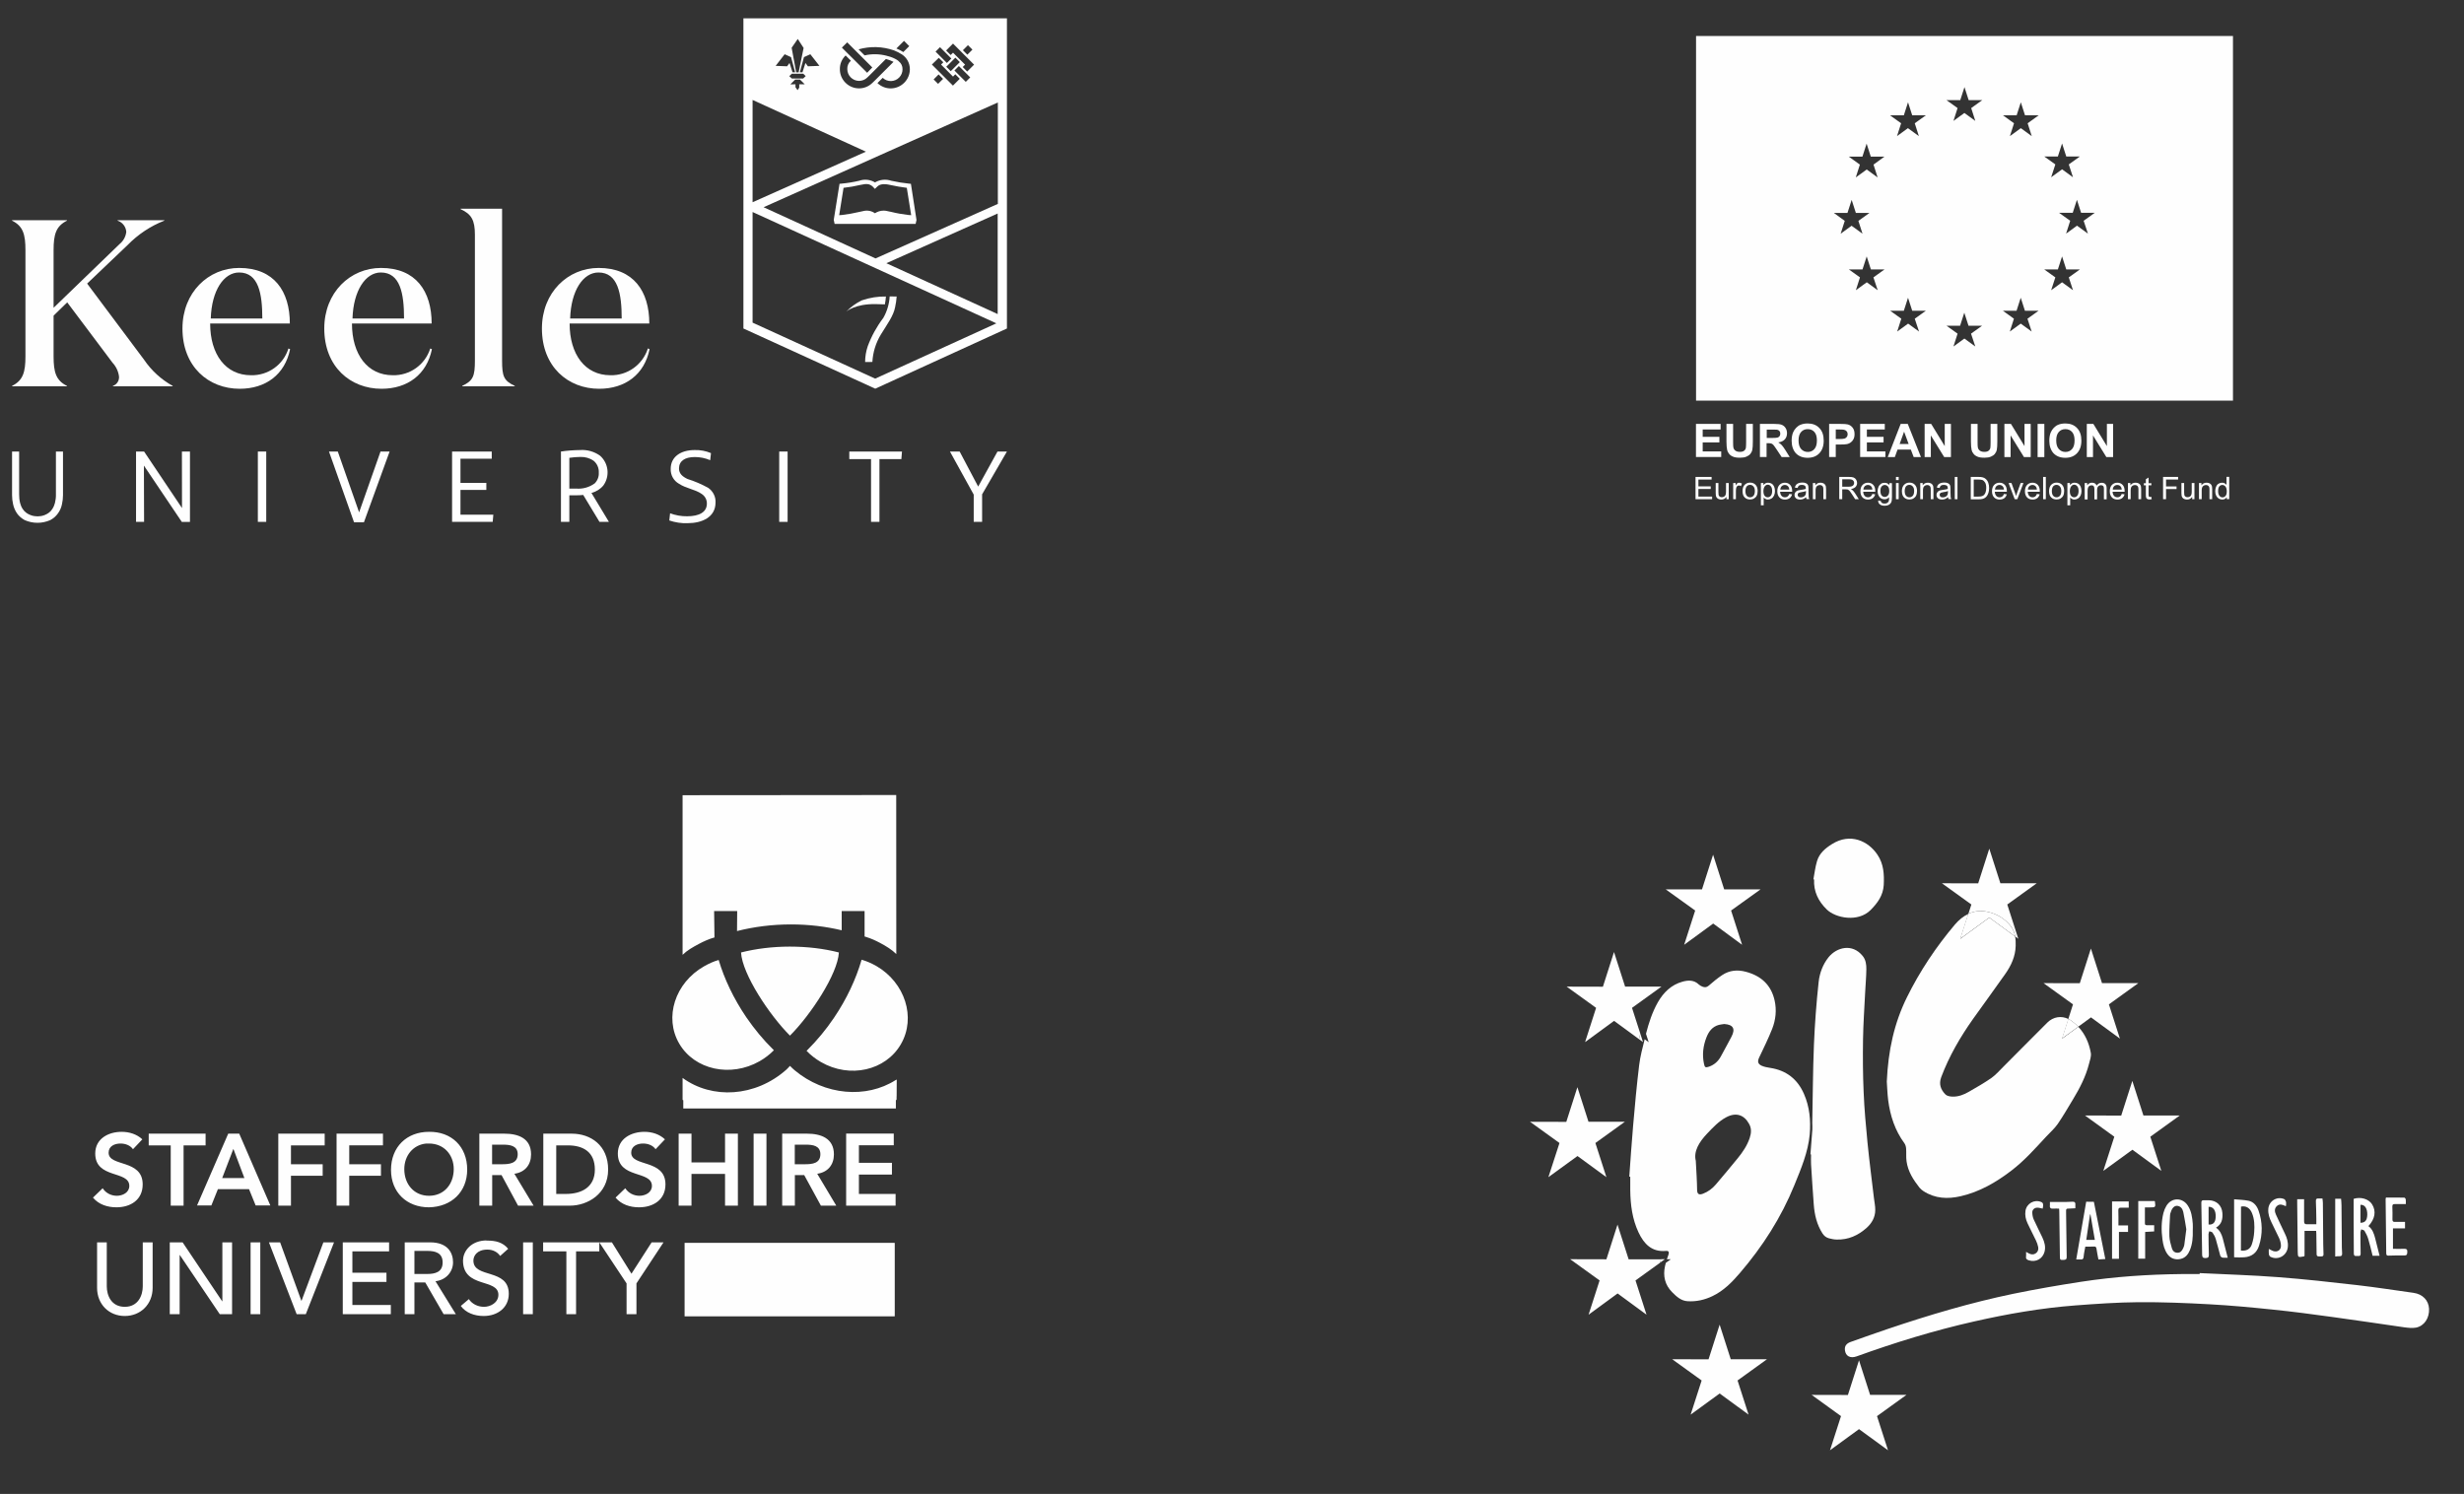 <?xml version="1.0" encoding="utf-8"?>
<!-- Generator: Adobe Illustrator 25.0.1, SVG Export Plug-In . SVG Version: 6.00 Build 0)  -->
<svg version="1.1" id="Capa_1" xmlns="http://www.w3.org/2000/svg" xmlns:xlink="http://www.w3.org/1999/xlink" x="0px" y="0px"
	 viewBox="0 0 282 171" style="enable-background:new 0 0 282 171;" xml:space="preserve">
<rect x="0" y="0" width="282" height="171" fill="#333333" stroke="none"/>
<style type="text/css">
	.st0{fill:#FEFEFE;}
</style>
<g id="XMLID_2_">
	<path id="XMLID_49_" class="st0" d="M13.92,129.55c-1.52,0-3.02,0.79-3.02,2.48c0,2.94,3.9,1.91,3.9,3.71
		c0,0.76-0.76,1.13-1.43,1.13c-0.65,0-1.26-0.31-1.62-0.86l-1.11,1.07c0.67,0.8,1.67,1.11,2.69,1.11c1.61,0,3-0.85,3-2.62
		c0-2.93-3.9-1.98-3.9-3.63c0-0.75,0.68-1.05,1.36-1.05c0.57,0,1.12,0.21,1.43,0.65l1.07-1.13
		C15.65,129.81,14.78,129.55,13.92,129.55z M49.09,129.55c-2.53,0-4.34,1.72-4.34,4.36c0,2.57,1.81,4.28,4.34,4.28
		c2.57-0.05,4.38-1.75,4.38-4.32C53.47,131.23,51.66,129.51,49.09,129.55z M73.75,129.55c-1.52,0-3.04,0.79-3.04,2.48
		c0,2.94,3.9,1.91,3.9,3.71c0,0.76-0.76,1.13-1.43,1.13c-0.65,0-1.26-0.31-1.62-0.86l-1.11,1.07c0.67,0.8,1.67,1.11,2.69,1.11
		c1.61,0,3.02-0.85,3.02-2.62c0-2.93-3.92-1.98-3.92-3.63c0-0.75,0.68-1.05,1.36-1.05c0.57,0,1.12,0.21,1.43,0.65l1.07-1.13
		C75.46,129.81,74.61,129.55,73.75,129.55z M17.02,129.76v1.34h2.52v6.9h1.47v-6.9h2.52v-1.34H17.02z M26.12,129.76l-3.57,8.22h1.64
		l0.75-1.87h3.56l0.76,1.87h1.68l-3.56-8.22H26.12z M31.85,129.76V138h1.45v-3.42h3.63v-1.32H33.3v-2.16h3.86v-1.34H31.85z
		 M38.52,129.76V138h1.45v-3.42h3.63v-1.32h-3.63v-2.16h3.86v-1.34H38.52z M54.86,129.76V138h1.47v-3.5h1.07l1.89,3.5h1.78
		l-2.2-3.65c1.22-0.17,1.91-1.03,1.91-2.22c0-1.85-1.48-2.37-3.06-2.37H54.86z M62.18,129.76V138h3.06c1.97,0,4.36-1.32,4.36-4.13
		c0-2.79-2.01-4.11-4.17-4.11H62.18z M77.67,129.76V138h1.47v-3.63h3.84V138h1.47v-8.24h-1.47v3.29h-3.84v-3.29H77.67z
		 M86.25,129.76V138h1.47v-8.24H86.25z M89.52,129.76V138h1.45v-3.5h1.07l1.91,3.5h1.76l-2.18-3.65c1.22-0.17,1.91-1.03,1.91-2.22
		c0-1.85-1.5-2.37-3.08-2.37H89.52z M96.84,129.76V138h5.66v-1.34h-4.2v-2.22h3.78v-1.34h-3.78v-2.01h3.99v-1.34H96.84z
		 M48.78,130.89c0.1-0.01,0.22,0,0.32,0c1.71,0,2.83,1.29,2.83,2.92c0,1.75-1.12,3.06-2.83,3.06c-1.7,0-2.83-1.31-2.83-3.06
		C46.28,132.28,47.26,131.04,48.78,130.89z M56.33,131.02h1.26c0.76,0,1.66,0.11,1.66,1.09c0,1.07-0.97,1.15-1.8,1.15h-1.13V131.02z
		 M90.97,131.02h1.28c0.76,0,1.64,0.11,1.64,1.09c0,1.07-0.95,1.15-1.78,1.15h-1.15V131.02z M63.66,131.1h1.32
		c1.79,0,3.1,0.77,3.1,2.77c0,2-1.49,2.79-3.33,2.79h-1.09V131.1z M26.71,131.5l1.26,3.34h-2.54L26.71,131.5z M55.42,141.99
		c-1.72,0.15-2.43,1.39-2.43,2.29c0,3.21,4.05,2.02,4.05,3.92c0,0.91-0.91,1.38-1.64,1.38c-0.66,0-1.34-0.28-1.74-0.88l-0.92,0.78
		c0.56,0.78,1.56,1.15,2.62,1.15c1.58,0,2.87-0.95,2.87-2.54c0-2.96-4.05-1.72-4.05-3.8c0-0.51,0.38-1.26,1.61-1.26
		c0.64,0,1.17,0.3,1.45,0.73l0.92-0.82c-0.62-0.76-1.47-0.94-2.37-0.94C55.66,141.99,55.53,141.98,55.42,141.99z M11.11,142.2v5.2
		c0,1.9,1.37,3.23,3.17,3.23c1.8,0,3.19-1.33,3.19-3.23v-5.2h-1.13v5.03c0,1.02-0.51,2.35-2.06,2.35c-1.56,0-2.06-1.33-2.06-2.35
		v-5.03H11.11z M19.43,142.2v8.22h1.13v-6.77h0.02l4.57,6.77h1.41v-8.22h-1.11v6.75h-0.02l-4.53-6.75H19.43z M28.68,142.2v8.22h1.11
		v-8.22H28.68z M30.78,142.2l3.17,8.22H35l3.23-8.22h-1.22l-2.5,6.69h-0.02l-2.43-6.69H30.78L30.78,142.2z M39.23,142.2v8.22h5.5
		v-1.05h-4.4v-2.64h3.9v-1.05h-3.9v-2.45h4.2v-1.03H39.23z M46.32,142.2v8.22h1.11v-3.63h1.24l2.1,3.63h1.4l-2.33-3.77
		c1.24-0.14,2.01-1.11,2.01-2.16c0-1.03-0.54-2.29-2.64-2.29H46.32z M59.87,142.2v8.22h1.11v-8.22H59.87z M62.16,142.2v1.03h2.66
		v7.19h1.11v-7.19h2.66v-1.03H62.16z M68.59,142.2l3.12,4.7v3.52h1.13v-3.52l3.1-4.7h-1.36l-2.31,3.59l-2.24-3.59H68.59z
		 M47.43,143.18h1.47c0.88,0,1.76,0.2,1.76,1.32s-0.88,1.32-1.76,1.32h-1.47V143.18z"/>
	<path id="XMLID_42_" class="st0" d="M102.57,91l-24.45,0.02v18.27c0.52-0.51,1.16-0.87,1.85-1.24c0.58-0.31,1.19-0.58,1.8-0.75
		l-0.04-3.02h0.06h2.58c0,0.67-0.02,1.43-0.02,2.29c1.92-0.49,4.02-0.76,6.19-0.76c2.03,0,3.98,0.24,5.79,0.67v-2.2h2.62v2.81v0.1
		c0.06,0.02,0.12,0.03,0.19,0.06c0.53,0.16,1.06,0.4,1.57,0.67c0.7,0.37,1.35,0.77,1.87,1.28L102.57,91L102.57,91z M90.39,108.35
		c-1.99,0-3.88,0.24-5.58,0.67c0.14,2.49,3.25,7.17,5.6,9.52c2.35-2.35,5.46-7.03,5.6-9.52C94.3,108.58,92.4,108.35,90.39,108.35
		L90.39,108.35z M98.61,109.85c-0.64,2.2-1.69,4.47-3.15,6.63c-0.92,1.37-1.96,2.61-3.04,3.69l-0.11,0.11
		c0.47,0.49,1.02,0.92,1.64,1.28c3.3,1.91,7.41,0.99,9.16-2.05c1.75-3.03,0.48-7.04-2.83-8.95
		C99.74,110.26,99.18,110.01,98.61,109.85L98.61,109.85z M82.25,109.88c-0.57,0.16-1.14,0.42-1.68,0.73
		c-3.32,1.89-4.59,5.85-2.83,8.85c1.76,3,5.88,3.89,9.19,2.01c0.63-0.36,1.17-0.78,1.64-1.26l-0.11-0.11
		c-1.09-1.07-2.11-2.3-3.04-3.65C83.96,114.3,82.9,112.06,82.25,109.88z M90.41,122c-0.15,0.15-0.24,0.28-0.4,0.42
		c-3.56,3.17-8.53,3.42-11.89,0.96v2.5c0,0.02,0.02,0.03,0.08,0.06v0.94h24.33v-0.94c0.05-0.03,0.08-0.06,0.08-0.1
		c0-0.91,0.02,0.62,0.02-2.27l-0.13,0.06c-3.34,2.13-8.1,1.77-11.56-1.13C90.77,122.37,90.56,122.14,90.41,122L90.41,122z
		 M78.43,142.34v8.24h23.89v-8.24H78.43L78.43,142.34z"/>
	<polygon id="XMLID_41_" class="st0" points="78.43,142.34 78.43,142.43 102.23,142.43 102.23,150.5 78.52,150.5 78.52,142.34 
		78.43,142.34 78.43,142.43 78.43,142.34 78.35,142.34 78.35,150.67 102.4,150.67 102.4,142.26 78.35,142.26 78.35,142.34 	"/>
</g>
<g>
	<g>
		<path class="st0" d="M206.46,125.21c-0.74-1.7-2.03-2.7-3.87-2.98c-0.32-0.05-0.66-0.11-0.96-0.24c-0.46-0.21-0.51-0.5-0.29-0.96
			c0.51-1.08,1.04-2.15,1.48-3.26c0.41-1.04,0.53-2.15,0.28-3.26c-0.4-1.78-1.55-2.82-3.29-3.28c-0.97-0.26-1.88-0.17-2.71,0.38
			c-0.54,0.36-1.05,0.78-1.54,1.21c-0.23,0.2-0.45,0.22-0.7,0.12c-0.15-0.06-0.31-0.14-0.43-0.25c-0.55-0.53-1.19-0.51-1.86-0.33
			c-1.3,0.36-2.18,1.23-2.83,2.36c-0.64,1.13-1.04,2.36-1.36,3.61l0.31,0.96l-0.46-0.34c-0.24,0.98-0.51,1.96-0.63,2.96
			c-0.28,2.3-0.49,4.6-0.69,6.91c-0.17,1.95-0.3,3.91-0.44,5.86c0.04,0,0.07,0,0.11,0.01c0,0.51-0.01,1.02,0,1.53
			c0.02,1.68,0.23,3.32,0.95,4.85c0.62,1.31,1.52,2.27,3.15,2.11c0.29-0.03,0.37,0.15,0.28,0.41c-0.07,0.18-0.13,0.36-0.19,0.55
			h0.45l-0.57,0.41c-0.03,0.12-0.07,0.24-0.09,0.36c-0.25,1.14-0.02,2.16,0.82,3c0.49,0.49,1.01,0.99,1.77,1.03
			c0.99,0.06,1.93-0.15,2.83-0.58c1.28-0.61,2.24-1.59,3.14-2.64c2.6-3.03,4.73-6.35,6.24-10.06c0.77-1.89,1.57-3.77,1.76-5.82
			C207.25,128.25,207.11,126.69,206.46,125.21z M195.3,118.74c0.26-0.67,0.67-1.23,1.42-1.43c0.2-0.05,0.41-0.07,0.62-0.1
			c1.03,0.07,1.3,0.55,0.82,1.46c-0.41,0.76-0.81,1.53-1.23,2.28c-0.3,0.54-0.74,0.93-1.33,1.14c-0.43,0.15-0.5,0.08-0.59-0.36
			C194.8,120.71,194.92,119.71,195.3,118.74z M200.25,130.25c-0.29,0.87-0.79,1.61-1.36,2.31c-0.82,1.02-1.67,2.01-2.51,3.01
			c-0.4,0.47-0.89,0.84-1.47,1.06c-0.47,0.18-0.67,0.05-0.68-0.44c-0.01-1-0.08-1.99-0.15-3.32c-0.27-1.08,0.37-2.14,1.3-3.12
			c0.67-0.7,1.32-1.41,2.19-1.87c1.09-0.58,2.03-0.3,2.61,0.76C200.48,129.17,200.43,129.71,200.25,130.25z"/>
	</g>
	<path class="st0" d="M217.95,130.85c0.12,0.17,0.19,0.4,0.2,0.61c0.04,0.49-0.02,0.98,0.05,1.46c0.16,1.17,0.78,2.13,1.49,3.03
		c0.12,0.15,0.29,0.28,0.45,0.39c1.33,0.86,2.77,0.92,4.26,0.58c2.17-0.5,4.05-1.59,5.8-2.93c1.49-1.14,2.73-2.54,3.99-3.9
		c0.44-0.47,0.93-0.9,1.3-1.42c0.63-0.92,1.19-1.89,1.77-2.85c0.77-1.27,1.45-2.59,1.82-4.04c0.11-0.42,0.28-0.87,0.21-1.27
		c-0.21-1.15-0.66-2.16-1.43-2.98l-1.86,1.36l0.73-2.25c-0.81-0.41-1.74-0.26-2.41,0.4c-1.7,1.69-3.38,3.4-5.07,5.09
		c-0.43,0.43-0.84,0.9-1.33,1.25c-0.83,0.58-1.71,1.08-2.58,1.58c-0.58,0.34-1.2,0.58-1.89,0.56c-0.27-0.01-0.62-0.07-0.79-0.24
		c-0.54-0.55-0.79-1.18-0.49-1.99c0.9-2.4,2.17-4.58,3.64-6.66c1.22-1.72,2.47-3.41,3.68-5.14c0.68-0.96,1.17-2.02,1.2-3.22
		c0.01-0.36,0-0.72-0.06-1.07l-2.96-2.17l-3.32,2.43l0.92-2.85c-0.57,0.26-1.09,0.69-1.54,1.22c-2.15,2.55-4,5.31-5.48,8.31
		c-1.46,2.95-2.15,6.08-2.31,9.66c0.04,0.51,0.06,1.33,0.16,2.14C216.33,127.71,216.87,129.38,217.95,130.85z"/>
	<path class="st0" d="M278,149.8c-0.05-0.96-0.73-1.67-1.77-1.82c-2.14-0.3-4.27-0.63-6.42-0.88c-3.04-0.35-6.08-0.69-9.13-0.92
		c-2.97-0.23-5.96-0.31-8.93-0.46c0,0.04,0,0.07,0,0.11c-0.7,0-1.4-0.01-2.1,0c-3.84,0.04-7.67,0.3-11.46,0.88
		c-2.6,0.4-5.2,0.85-7.78,1.38c-4.87,1.01-9.64,2.43-14.35,4.02c-1.43,0.48-2.84,0.99-4.26,1.49c-0.5,0.18-0.71,0.49-0.65,0.95
		c0.08,0.68,0.62,0.96,1.34,0.7c4.4-1.59,8.86-2.96,13.42-3.99c3.83-0.87,7.69-1.54,11.6-1.84c2.4-0.18,4.8-0.35,7.21-0.37
		c2.73-0.02,5.46,0.09,8.18,0.24c2.42,0.13,4.84,0.36,7.25,0.61c2.26,0.23,4.51,0.53,6.76,0.84c2.74,0.37,5.48,0.79,8.22,1.18
		c0.46,0.06,0.94,0.12,1.38,0.04C277.46,151.77,278.05,150.86,278,149.8z"/>
	<path class="st0" d="M208.58,141.18c0.19,0.29,0.43,0.48,0.75,0.56c0.29,0.07,0.59,0.14,0.88,0.14c1.32,0.04,2.45-0.47,3.41-1.33
		c0.6-0.53,0.99-1.21,1-2.03c0.01-0.46-0.1-0.92-0.15-1.38c-0.25-2.12-0.53-4.24-0.74-6.37c-0.19-1.92-0.36-3.84-0.44-5.76
		c-0.09-2.01-0.1-4.03-0.07-6.05c0.03-1.77,0.15-3.54,0.24-5.31c0.04-0.9,0.13-1.79,0.14-2.69c0.01-0.54-0.06-1.1-0.42-1.54
		c-1.19-1.48-2.98-0.99-3.9,0.14c-0.66,0.82-1.03,1.83-1.14,2.83c-0.26,2.4-0.44,4.81-0.54,7.22c-0.12,2.97-0.13,5.94-0.19,8.91
		c0,0.25,0.03,0.51,0.01,0.76c-0.07,0.95-0.14,1.9-0.22,2.85c0.02,0,0.05,0,0.07,0c0,0.37-0.02,0.73,0,1.1
		c0.1,1.55,0.19,3.09,0.31,4.64C207.67,139.04,207.93,140.17,208.58,141.18z"/>
	<path class="st0" d="M209.07,104.1c1.01,0.99,3.59,1.5,5.02,0.06c0.8-0.81,1.43-1.67,1.5-2.86c0.06-1.23,0-2.4-0.72-3.47
		c-1.04-1.56-3.1-2.54-5.21-1.21c-0.77,0.48-1.45,1.06-1.71,1.96c-0.2,0.67-0.28,1.38-0.41,2.07c0.03,0,0.06,0,0.08,0.01
		C207.55,102.04,208.1,103.15,209.07,104.1z"/>
	<path class="st0" d="M247.94,138.02c-0.15,0.25-0.27,0.54-0.34,0.82c-0.25,1-0.25,2.02-0.11,3.04c0.08,0.6,0.22,1.18,0.58,1.68
		c0.36,0.49,0.91,0.68,1.5,0.54c0.55-0.13,0.86-0.52,1.06-1.01c0.3-0.72,0.35-1.48,0.33-2.25c0-0.25,0.02-0.51,0-0.76
		c-0.06-0.72-0.15-1.44-0.55-2.06C249.8,137.04,248.53,137.04,247.94,138.02z M249.87,138.72c0.15,0.69,0.25,1.39,0.35,1.98
		c-0.08,0.67-0.15,1.23-0.23,1.79c-0.02,0.13-0.07,0.25-0.13,0.38c-0.13,0.29-0.3,0.53-0.66,0.52c-0.35,0-0.56-0.24-0.64-0.54
		c-0.13-0.44-0.26-0.9-0.28-1.36c-0.02-0.8,0.04-1.61,0.08-2.42c0-0.11,0.04-0.22,0.08-0.32c0.14-0.47,0.4-0.74,0.72-0.73
		C249.58,138.05,249.79,138.37,249.87,138.72z"/>
	<path class="st0" d="M256.85,143.91c0.86-0.06,1.44-0.52,1.69-1.32c0.43-1.35,0.41-2.7-0.06-4.04c-0.19-0.54-0.56-0.99-1.14-1.11
		c-0.54-0.11-1.1-0.12-1.65-0.17c0,2.27,0,4.44,0,6.64C256.12,143.92,256.49,143.94,256.85,143.91z M256.48,138.11
		c0.55-0.12,1,0.13,1.25,0.73c0.29,0.69,0.31,1.43,0.26,2.16c-0.03,0.49-0.12,0.99-0.28,1.45c-0.18,0.54-0.64,0.76-1.24,0.69
		C256.48,141.47,256.48,139.79,256.48,138.11z"/>
	<path class="st0" d="M262.97,143.26c0.01,0.66,0.03,0.68,0.7,0.55c0.02,0,0.03-0.02,0.08-0.06c0-0.93,0-1.89,0-2.86
		c0.45,0,0.87,0,1.33,0c0.01,0.14,0.02,0.24,0.02,0.35c0.01,0.76,0.03,1.53,0.03,2.29c0,0.32,0.2,0.28,0.4,0.28
		c0.2,0,0.41,0.04,0.39-0.28c-0.02-0.36-0.02-0.73-0.03-1.1c-0.02-1.57-0.03-3.15-0.04-4.72c0-0.17-0.03-0.34-0.05-0.53
		c-0.16,0-0.28,0.01-0.4,0c-0.3-0.03-0.37,0.08-0.35,0.38c0.04,0.65,0.03,1.31,0.05,1.96c0,0.18,0,0.37,0,0.61
		c-0.39,0-0.73-0.01-1.07,0c-0.26,0.01-0.33-0.11-0.33-0.33c0-0.32,0-0.64,0-0.96c0-0.53,0-1.05,0-1.58c-0.3,0-0.53,0-0.79,0
		c0,0.17,0,0.3,0,0.43C262.93,139.56,262.96,141.41,262.97,143.26z"/>
	<path class="st0" d="M269.39,143.46c0,0.43,0.3,0.27,0.51,0.3c0.26,0.03,0.27-0.13,0.27-0.33c-0.02-0.8-0.02-1.6-0.02-2.39
		c0-0.11,0.06-0.22,0.09-0.33c0.13,0.06,0.31,0.08,0.37,0.17c0.17,0.29,0.33,0.6,0.43,0.93c0.19,0.63,0.34,1.28,0.5,1.93
		c0.26,0,0.5,0,0.8,0c-0.18-0.69-0.34-1.36-0.51-2.02c-0.14-0.53-0.31-1.04-0.77-1.38c0.76-0.82,0.91-1.71,0.42-2.49
		c-0.38-0.62-1.31-0.89-2.11-0.63c0,0.85-0.01,1.69,0,2.53C269.37,140.98,269.39,142.22,269.39,143.46z M270.15,137.91
		c0.52-0.06,0.8,0.47,0.78,1.13c-0.02,0.63-0.24,0.92-0.78,0.92C270.15,139.28,270.15,138.6,270.15,137.91z"/>
	<path class="st0" d="M252.41,144c0.28-0.01,0.4-0.08,0.39-0.38c-0.03-0.79-0.03-1.57-0.04-2.36c0-0.11,0.06-0.22,0.09-0.33
		c0.13,0.05,0.31,0.06,0.37,0.16c0.16,0.22,0.29,0.47,0.37,0.73c0.19,0.64,0.34,1.28,0.52,1.92c0.03,0.09,0.16,0.19,0.25,0.21
		c0.18,0.03,0.37,0.01,0.6,0.01c-0.2-0.77-0.38-1.5-0.57-2.22c-0.13-0.46-0.31-0.9-0.77-1.22c0.67-0.4,0.78-1.01,0.73-1.68
		c-0.07-0.88-0.68-1.44-1.55-1.46c-0.19,0-0.38,0.01-0.57,0c-0.22-0.01-0.29,0.07-0.29,0.29c0.03,1.98,0.07,3.97,0.09,5.95
		C252.04,143.9,252.12,144,252.41,144z M252.77,138.13c0.56-0.01,0.85,0.44,0.81,1.2c-0.03,0.59-0.3,0.88-0.81,0.83
		C252.77,139.48,252.77,138.8,252.77,138.13z"/>
	<path class="st0" d="M238.76,137.55c-0.38,2.2-0.76,4.39-1.14,6.61c0.19,0,0.33-0.01,0.48,0c0.25,0.03,0.35-0.06,0.37-0.32
		c0.03-0.38,0.12-0.76,0.19-1.15c0.35,0,0.67,0.01,0.99-0.01c0.21-0.01,0.26,0.07,0.29,0.26c0.06,0.4,0.14,0.8,0.22,1.22
		c0.25-0.02,0.48-0.03,0.79-0.05c-0.44-2.22-0.88-4.39-1.31-6.55C239.32,137.55,239.05,137.55,238.76,137.55z M238.77,141.92
		c0.14-0.99,0.29-1.95,0.43-2.91c0.02,0,0.03,0,0.05,0c0.16,0.95,0.33,1.91,0.5,2.91C239.39,141.92,239.1,141.92,238.77,141.92z"/>
	<path class="st0" d="M273.39,143.72c0.59-0.01,1.18-0.04,1.76-0.02c0.36,0.01,0.35-0.17,0.36-0.43c0.01-0.3-0.14-0.34-0.39-0.33
		c-0.41,0.02-0.81,0-1.25,0c0-0.79,0-1.54,0-2.34c0.48,0,0.92,0,1.38,0c0-0.27,0-0.49,0-0.74c-0.39,0-0.77-0.01-1.14,0
		c-0.21,0.01-0.3-0.05-0.3-0.28c0.01-0.49,0.01-0.98-0.01-1.46c-0.01-0.24,0.07-0.31,0.3-0.3c0.41,0.01,0.81,0,1.24,0
		c0-0.23,0.02-0.39-0.01-0.55c-0.01-0.07-0.11-0.19-0.16-0.19c-0.7-0.01-1.41-0.01-2.1-0.01c-0.03,0.11-0.04,0.14-0.04,0.17
		c0.02,2.07,0.05,4.14,0.07,6.22C273.1,143.71,273.22,143.73,273.39,143.72z"/>
	<path class="st0" d="M260.82,141.67c0.13,0.28,0.23,0.61,0.23,0.92c0.01,0.5-0.43,0.77-0.9,0.6c-0.16-0.06-0.31-0.15-0.49-0.24
		c0,0.23-0.02,0.43,0.01,0.62c0.02,0.11,0.1,0.25,0.19,0.29c0.89,0.43,1.89-0.16,1.98-1.14c0.05-0.54-0.1-1.03-0.33-1.5
		c-0.34-0.73-0.7-1.45-1.03-2.19c-0.15-0.33-0.21-0.7,0.11-0.99c0.3-0.27,0.64-0.16,0.96,0c0.01,0,0.02,0,0.08,0
		c0-0.18,0.03-0.35-0.01-0.5c-0.03-0.11-0.12-0.26-0.22-0.3c-0.85-0.34-1.76,0.26-1.8,1.18c-0.03,0.54,0.14,1.03,0.37,1.5
		C260.23,140.5,260.55,141.07,260.82,141.67z"/>
	<path class="st0" d="M232.2,144.26c0.8,0.25,1.57-0.17,1.79-0.97c0.16-0.58,0-1.12-0.24-1.64c-0.32-0.69-0.68-1.37-0.99-2.06
		c-0.11-0.24-0.16-0.53-0.17-0.8c-0.01-0.33,0.25-0.56,0.58-0.56c0.2,0,0.41,0.07,0.61,0.11c0.11-0.47,0.07-0.66-0.17-0.76
		c-0.79-0.33-1.68,0.18-1.8,1.03c-0.07,0.49,0.03,0.95,0.23,1.39c0.31,0.67,0.66,1.33,0.98,2c0.11,0.24,0.2,0.49,0.25,0.75
		c0.05,0.29-0.04,0.55-0.3,0.72c-0.25,0.16-0.5,0.13-0.76,0c-0.1-0.05-0.2-0.11-0.33-0.18c0,0.2,0.02,0.37,0,0.53
		C231.83,144.09,231.98,144.19,232.2,144.26z"/>
	<path class="st0" d="M242.74,138.23c0.29,0.01,0.59,0,0.89,0c0-0.28,0-0.51,0-0.71c-0.66,0-1.29,0-1.91,0c0,2.21,0,4.37,0,6.56
		c0.29,0,0.52,0,0.79,0c0-1.03,0-2.03,0-3.07c0.37,0,0.71,0,1.04,0c0-0.27,0-0.5,0-0.75c-0.36,0-0.7,0-1.1,0
		c0-0.59,0.01-1.15-0.01-1.71C242.43,138.31,242.52,138.22,242.74,138.23z"/>
	<path class="st0" d="M246.06,138.2c0.64,0,0.65-0.01,0.57-0.65c0-0.03-0.03-0.06-0.04-0.08c-0.64,0-1.26,0-1.87,0
		c0,2.21,0,4.4,0,6.6c0.29,0,0.51,0,0.79,0c0-1.04,0-2.04,0-3.06c0.36-0.02,0.7-0.04,1.03-0.06c0-0.25,0-0.47,0-0.71
		c-0.29,0-0.56-0.01-0.82,0c-0.17,0-0.25-0.06-0.24-0.23c0-0.59,0-1.17,0-1.81C245.67,138.2,245.86,138.2,246.06,138.2z"/>
	<path class="st0" d="M237.13,137.55c-0.41,0.03-0.82,0.03-1.23,0.03c-0.42,0-0.84,0-1.29,0c0,0.16,0.01,0.27,0,0.37
		c-0.05,0.31,0.09,0.42,0.39,0.39c0.21-0.02,0.42,0,0.66,0c0.01,0.12,0.02,0.18,0.02,0.25c0.02,1.73,0.05,3.46,0.07,5.19
		c0.01,0.44,0.01,0.44,0.44,0.43c0.24-0.01,0.35-0.08,0.34-0.35c-0.03-1.68-0.05-3.37-0.07-5.05c-0.01-0.48-0.01-0.48,0.46-0.48
		c0.19,0,0.39-0.02,0.6-0.03c0-0.14-0.01-0.24,0-0.34C237.56,137.64,237.44,137.52,237.13,137.55z"/>
	<path class="st0" d="M267.68,143.79c0.3,0.03,0.4-0.1,0.37-0.38c-0.02-0.2-0.02-0.4-0.03-0.6c-0.02-1.62-0.03-3.24-0.04-4.85
		c0-0.25-0.03-0.5-0.05-0.75c-0.26,0-0.49,0-0.67,0c0,2.23,0,4.41,0,6.61C267.46,143.8,267.57,143.78,267.68,143.79z"/>
	<polygon class="st0" points="192.75,108.14 196.07,105.71 199.38,108.14 198.12,104.22 201.49,101.8 197.33,101.8 196.06,97.83 
		194.79,101.8 190.64,101.8 194.01,104.22 	"/>
	<path class="st0" d="M187.73,118.31l-0.95-2.95l3.37-2.43h-4.16l-1.27-3.96l-1.27,3.97l-4.15-0.01l3.37,2.43l-1.26,3.92l3.32-2.43
		l2.85,2.09c0.01-0.05,0.03-0.1,0.04-0.16C187.65,118.63,187.69,118.47,187.73,118.31z"/>
	<path class="st0" d="M187.73,118.31c-0.04,0.16-0.08,0.31-0.11,0.47c-0.01,0.05-0.02,0.1-0.04,0.16l0.46,0.34L187.73,118.31z"/>
	<polygon class="st0" points="180.54,132.32 183.85,134.74 182.59,130.83 185.96,128.4 181.8,128.4 180.53,124.44 179.26,128.41 
		175.11,128.4 178.48,130.83 177.21,134.74 	"/>
	<path class="st0" d="M186.39,144.13l-1.27-3.96l-1.27,3.97l-4.15-0.01l3.37,2.43l-1.26,3.92l3.32-2.43l3.31,2.43l-1.26-3.92
		l2.79-2.01c0.04-0.14,0.08-0.28,0.13-0.41H186.39z"/>
	<path class="st0" d="M190.1,144.13c-0.05,0.14-0.09,0.27-0.13,0.41l0.57-0.41H190.1z"/>
	<polygon class="st0" points="198.08,155.58 196.81,151.62 195.54,155.59 191.38,155.58 194.75,158.01 193.49,161.92 196.81,159.5 
		200.12,161.92 198.86,158.01 202.23,155.58 	"/>
	<polygon class="st0" points="214.03,159.66 212.76,155.7 211.49,159.67 207.34,159.66 210.7,162.09 209.44,166 212.76,163.58 
		216.08,166 214.82,162.09 218.19,159.66 	"/>
	<polygon class="st0" points="242.77,127.69 238.62,127.68 241.98,130.11 240.72,134.02 244.05,131.6 247.36,134.02 246.1,130.11 
		249.47,127.68 245.31,127.68 244.04,123.72 	"/>
	<path class="st0" d="M237.85,117.52l1.46-1.07l3.31,2.43l-1.26-3.92l3.37-2.43h-4.16l-1.27-3.96l-1.27,3.97l-4.15-0.01l3.37,2.43
		l-0.53,1.66c0.09,0.05,0.18,0.1,0.27,0.16C237.31,117.01,237.6,117.25,237.85,117.52z"/>
	<path class="st0" d="M237.85,117.52c-0.25-0.27-0.54-0.51-0.86-0.74c-0.09-0.06-0.18-0.11-0.27-0.16l-0.73,2.25L237.85,117.52z"/>
	<path class="st0" d="M227.54,104.38c1.02,0.23,1.91,0.77,2.58,1.61c0.29,0.37,0.44,0.77,0.52,1.2l0.35,0.26l-1.26-3.92l3.37-2.43
		h-4.16l-1.27-3.96l-1.27,3.97l-4.15-0.01l3.37,2.43l-0.34,1.06C225.94,104.28,226.7,104.18,227.54,104.38z"/>
	<path class="st0" d="M227.67,105.02l2.96,2.17c-0.07-0.43-0.23-0.83-0.52-1.2c-0.66-0.84-1.56-1.38-2.58-1.61
		c-0.84-0.19-1.59-0.1-2.27,0.22l-0.92,2.85L227.67,105.02z"/>
</g>
<g>
	<g>
		<path class="st0" d="M194.11,4.12v41.74h61.45V4.12H194.11z M235.52,17.91l0.48-1.49l0.48,1.49h1.56l-1.27,0.91l0.48,1.47
			L236,19.38l-1.25,0.91l0.48-1.47l-1.27-0.91L235.52,17.91z M209.88,24.37l1.56,0l0.48-1.49l0.48,1.49h1.56l-1.27,0.91l0.47,1.47
			l-1.25-0.91l-1.25,0.91l0.47-1.47L209.88,24.37z M214.9,33.22l-1.25-0.91l-1.25,0.91l0.47-1.47l-1.27-0.91l1.56,0l0.48-1.49
			l0.48,1.49h1.56l-1.27,0.91L214.9,33.22z M214.42,18.84l0.47,1.47l-1.25-0.91l-1.25,0.91l0.47-1.47l-1.27-0.91l1.56,0l0.48-1.49
			l0.48,1.49h1.56L214.42,18.84z M217.89,13.2l0.48-1.49l0.48,1.49h1.56l-1.27,0.91l0.47,1.47l-1.25-0.91l-1.25,0.91l0.47-1.47
			l-1.27-0.91L217.89,13.2z M219.63,37.95l-1.25-0.91l-1.25,0.91l0.47-1.47l-1.27-0.91l1.56,0l0.48-1.49l0.48,1.49h1.56l-1.27,0.91
			L219.63,37.95z M224.35,11.46l0.48-1.49l0.48,1.49h1.56l-1.27,0.91l0.47,1.47l-1.25-0.91l-1.25,0.91l0.47-1.47l-1.27-0.91
			L224.35,11.46z M226.07,39.66l-1.25-0.91l-1.25,0.91l0.47-1.47l-1.27-0.91l1.56,0l0.48-1.49l0.48,1.49h1.56l-1.27,0.91
			L226.07,39.66z M232.52,37.95l-1.25-0.91l-1.25,0.91l0.47-1.47l-1.26-0.91l1.56,0l0.48-1.49l0.48,1.49h1.56l-1.27,0.91
			L232.52,37.95z M232.06,14.11l0.47,1.47l-1.25-0.91l-1.25,0.91l0.47-1.47l-1.26-0.91l1.56,0l0.48-1.49l0.48,1.49h1.56
			L232.06,14.11z M237.25,33.22L236,32.31l-1.25,0.91l0.48-1.47l-1.27-0.91l1.56,0l0.48-1.49l0.48,1.49h1.56l-1.27,0.91
			L237.25,33.22z M238.96,26.74l-1.25-0.91l-1.25,0.91l0.47-1.47l-1.27-0.91l1.56,0l0.48-1.49l0.48,1.49h1.56l-1.27,0.91
			L238.96,26.74z"/>
	</g>
	<g>
		<path class="st0" d="M194.1,52.32v-3.8h2.82v0.64h-2.05v0.84h1.91v0.64h-1.91v1.03h2.12v0.64H194.1z"/>
	</g>
	<g>
		<path class="st0" d="M197.58,48.52h0.77v2.06c0,0.33,0.01,0.54,0.03,0.63c0.03,0.16,0.11,0.28,0.23,0.37s0.29,0.14,0.51,0.14
			c0.22,0,0.38-0.04,0.49-0.13c0.11-0.09,0.18-0.2,0.2-0.33c0.02-0.13,0.03-0.34,0.03-0.64v-2.1h0.77v1.99
			c0,0.46-0.02,0.78-0.06,0.97c-0.04,0.19-0.12,0.35-0.23,0.48c-0.11,0.13-0.26,0.23-0.45,0.31c-0.19,0.08-0.43,0.12-0.73,0.12
			c-0.36,0-0.64-0.04-0.82-0.13c-0.19-0.08-0.34-0.19-0.44-0.33c-0.11-0.13-0.18-0.27-0.21-0.42c-0.05-0.22-0.08-0.54-0.08-0.96
			V48.52z"/>
	</g>
	<g>
		<path class="st0" d="M201.42,52.32v-3.8h1.61c0.41,0,0.7,0.03,0.88,0.1c0.18,0.07,0.33,0.19,0.44,0.36
			c0.11,0.17,0.17,0.37,0.17,0.6c0,0.28-0.08,0.52-0.25,0.71c-0.17,0.19-0.42,0.3-0.75,0.35c0.17,0.1,0.3,0.2,0.41,0.32
			c0.11,0.12,0.25,0.32,0.44,0.62l0.46,0.74h-0.92l-0.55-0.83c-0.2-0.3-0.33-0.48-0.4-0.56c-0.07-0.08-0.15-0.13-0.23-0.16
			c-0.08-0.03-0.21-0.04-0.39-0.04h-0.16v1.58H201.42z M202.19,50.13h0.57c0.37,0,0.6-0.02,0.69-0.05c0.09-0.03,0.16-0.08,0.22-0.16
			c0.05-0.08,0.08-0.17,0.08-0.28c0-0.13-0.03-0.23-0.1-0.31c-0.07-0.08-0.16-0.13-0.29-0.15c-0.06-0.01-0.25-0.01-0.56-0.01h-0.6
			V50.13z"/>
	</g>
	<g>
		<path class="st0" d="M205.05,50.45c0-0.39,0.06-0.71,0.17-0.97c0.09-0.19,0.2-0.37,0.35-0.52c0.15-0.15,0.31-0.27,0.49-0.34
			c0.24-0.1,0.51-0.15,0.82-0.15c0.56,0,1.01,0.17,1.34,0.52c0.34,0.35,0.5,0.83,0.5,1.45c0,0.61-0.17,1.09-0.5,1.44
			c-0.33,0.35-0.78,0.52-1.34,0.52c-0.56,0-1.01-0.17-1.35-0.52C205.22,51.53,205.05,51.05,205.05,50.45z M205.84,50.42
			c0,0.43,0.1,0.76,0.3,0.98c0.2,0.22,0.45,0.33,0.76,0.33s0.56-0.11,0.75-0.33c0.2-0.22,0.29-0.55,0.29-0.99
			c0-0.44-0.1-0.76-0.29-0.97c-0.19-0.21-0.44-0.32-0.76-0.32c-0.32,0-0.57,0.11-0.76,0.33C205.94,49.66,205.84,49.98,205.84,50.42z
			"/>
	</g>
	<g>
		<path class="st0" d="M209.34,52.32v-3.8h1.23c0.47,0,0.77,0.02,0.91,0.06c0.22,0.06,0.4,0.18,0.55,0.37
			c0.15,0.19,0.22,0.44,0.22,0.74c0,0.23-0.04,0.43-0.13,0.59c-0.08,0.16-0.19,0.28-0.32,0.37c-0.13,0.09-0.26,0.15-0.4,0.18
			c-0.18,0.04-0.45,0.05-0.8,0.05h-0.5v1.43H209.34z M210.1,49.17v1.08h0.42c0.3,0,0.5-0.02,0.61-0.06c0.1-0.04,0.18-0.1,0.24-0.19
			c0.06-0.08,0.09-0.18,0.09-0.3c0-0.14-0.04-0.25-0.12-0.34c-0.08-0.09-0.18-0.15-0.31-0.17c-0.09-0.02-0.28-0.03-0.55-0.03H210.1z
			"/>
	</g>
	<g>
		<path class="st0" d="M212.89,52.32v-3.8h2.82v0.64h-2.05v0.84h1.91v0.64h-1.91v1.03h2.12v0.64H212.89z"/>
		<path class="st0" d="M219.85,52.32h-0.83l-0.33-0.86h-1.52l-0.31,0.86h-0.81l1.48-3.8h0.81L219.85,52.32z M218.44,50.82
			l-0.52-1.41l-0.51,1.41H218.44z"/>
		<path class="st0" d="M220.27,52.32v-3.8h0.75l1.55,2.54v-2.54h0.71v3.8h-0.77l-1.53-2.48v2.48H220.27z"/>
		<path class="st0" d="M225.56,48.52h0.77v2.06c0,0.33,0.01,0.54,0.03,0.63c0.03,0.16,0.11,0.28,0.23,0.37
			c0.12,0.09,0.29,0.14,0.51,0.14c0.22,0,0.38-0.04,0.49-0.13c0.11-0.09,0.18-0.2,0.2-0.33c0.02-0.13,0.03-0.34,0.03-0.64v-2.1h0.77
			v1.99c0,0.46-0.02,0.78-0.06,0.97c-0.04,0.19-0.12,0.35-0.23,0.48c-0.11,0.13-0.26,0.23-0.45,0.31c-0.19,0.08-0.43,0.12-0.73,0.12
			c-0.36,0-0.64-0.04-0.82-0.13c-0.19-0.08-0.34-0.19-0.44-0.33c-0.11-0.13-0.18-0.27-0.21-0.42c-0.05-0.22-0.08-0.54-0.08-0.96
			V48.52z"/>
		<path class="st0" d="M229.4,52.32v-3.8h0.75l1.55,2.54v-2.54h0.71v3.8h-0.77l-1.53-2.48v2.48H229.4z"/>
		<path class="st0" d="M233.2,52.32v-3.8h0.77v3.8H233.2z"/>
		<path class="st0" d="M234.54,50.45c0-0.39,0.06-0.71,0.17-0.97c0.09-0.19,0.2-0.37,0.35-0.52c0.15-0.15,0.31-0.27,0.49-0.34
			c0.24-0.1,0.51-0.15,0.82-0.15c0.56,0,1.01,0.17,1.34,0.52c0.34,0.35,0.5,0.83,0.5,1.45c0,0.61-0.17,1.09-0.5,1.44
			c-0.33,0.35-0.78,0.52-1.34,0.52c-0.56,0-1.01-0.17-1.35-0.52C234.71,51.53,234.54,51.05,234.54,50.45z M235.33,50.42
			c0,0.43,0.1,0.76,0.3,0.98c0.2,0.22,0.45,0.33,0.76,0.33s0.56-0.11,0.75-0.33c0.2-0.22,0.29-0.55,0.29-0.99
			c0-0.44-0.1-0.76-0.29-0.97c-0.19-0.21-0.44-0.32-0.76-0.32c-0.32,0-0.57,0.11-0.76,0.33C235.43,49.66,235.33,49.98,235.33,50.42z
			"/>
		<path class="st0" d="M238.83,52.32v-3.8h0.75l1.55,2.54v-2.54h0.71v3.8h-0.77l-1.53-2.48v2.48H238.83z"/>
	</g>
	<g>
		<path class="st0" d="M194.05,57.14v-2.55h1.84v0.3h-1.51v0.78h1.41v0.3h-1.41v0.87h1.57v0.3H194.05z"/>
		<path class="st0" d="M197.59,57.14v-0.27c-0.14,0.21-0.34,0.31-0.59,0.31c-0.11,0-0.21-0.02-0.31-0.06
			c-0.09-0.04-0.16-0.09-0.21-0.16c-0.05-0.06-0.08-0.14-0.1-0.23c-0.01-0.06-0.02-0.16-0.02-0.29v-1.15h0.31v1.03
			c0,0.16,0.01,0.27,0.02,0.33c0.02,0.08,0.06,0.15,0.13,0.19c0.06,0.05,0.14,0.07,0.24,0.07c0.09,0,0.18-0.02,0.26-0.07
			c0.08-0.05,0.14-0.11,0.17-0.2c0.03-0.08,0.05-0.2,0.05-0.36v-0.99h0.31v1.85H197.59z"/>
		<path class="st0" d="M198.36,57.14v-1.85h0.28v0.28c0.07-0.13,0.14-0.22,0.2-0.26c0.06-0.04,0.13-0.06,0.2-0.06
			c0.11,0,0.21,0.03,0.32,0.1l-0.11,0.29c-0.08-0.05-0.15-0.07-0.23-0.07c-0.07,0-0.13,0.02-0.18,0.06
			c-0.05,0.04-0.09,0.1-0.12,0.17c-0.03,0.11-0.05,0.23-0.05,0.37v0.97H198.36z"/>
		<path class="st0" d="M199.43,56.21c0-0.34,0.1-0.6,0.29-0.76c0.16-0.14,0.35-0.21,0.58-0.21c0.25,0,0.46,0.08,0.62,0.25
			c0.16,0.17,0.24,0.4,0.24,0.69c0,0.24-0.04,0.42-0.11,0.56c-0.07,0.14-0.18,0.24-0.31,0.32c-0.14,0.08-0.29,0.11-0.45,0.11
			c-0.26,0-0.47-0.08-0.63-0.25C199.51,56.77,199.43,56.53,199.43,56.21z M199.76,56.21c0,0.24,0.05,0.41,0.15,0.53
			c0.1,0.12,0.23,0.18,0.39,0.18c0.16,0,0.28-0.06,0.39-0.18c0.1-0.12,0.15-0.3,0.15-0.54c0-0.23-0.05-0.4-0.16-0.52
			c-0.1-0.12-0.23-0.18-0.39-0.18c-0.16,0-0.29,0.06-0.39,0.18C199.81,55.8,199.76,55.98,199.76,56.21z"/>
		<path class="st0" d="M201.53,57.85v-2.56h0.29v0.24c0.07-0.09,0.14-0.16,0.23-0.21c0.08-0.05,0.19-0.07,0.31-0.07
			c0.16,0,0.3,0.04,0.42,0.12c0.12,0.08,0.21,0.2,0.27,0.34c0.06,0.15,0.09,0.31,0.09,0.49c0,0.19-0.03,0.36-0.1,0.51
			c-0.07,0.15-0.17,0.27-0.3,0.35c-0.13,0.08-0.27,0.12-0.41,0.12c-0.1,0-0.2-0.02-0.28-0.07c-0.08-0.04-0.15-0.1-0.2-0.17v0.9
			H201.53z M201.82,56.22c0,0.24,0.05,0.41,0.14,0.53c0.1,0.11,0.21,0.17,0.35,0.17c0.14,0,0.26-0.06,0.36-0.18
			c0.1-0.12,0.15-0.3,0.15-0.55c0-0.24-0.05-0.41-0.15-0.53c-0.1-0.12-0.21-0.18-0.35-0.18c-0.13,0-0.25,0.06-0.35,0.19
			C201.87,55.81,201.82,55.99,201.82,56.22z"/>
		<path class="st0" d="M204.78,56.54l0.32,0.04c-0.05,0.19-0.15,0.34-0.28,0.44c-0.14,0.1-0.31,0.16-0.53,0.16
			c-0.27,0-0.48-0.08-0.64-0.25c-0.16-0.17-0.24-0.4-0.24-0.7c0-0.31,0.08-0.55,0.24-0.72c0.16-0.17,0.37-0.26,0.62-0.26
			c0.25,0,0.45,0.08,0.61,0.25c0.16,0.17,0.23,0.4,0.23,0.71c0,0.02,0,0.05,0,0.08h-1.38c0.01,0.2,0.07,0.36,0.17,0.47
			c0.1,0.11,0.23,0.16,0.39,0.16c0.11,0,0.21-0.03,0.29-0.09C204.67,56.77,204.73,56.68,204.78,56.54z M203.75,56.04h1.03
			c-0.01-0.16-0.05-0.27-0.12-0.35c-0.1-0.12-0.23-0.18-0.39-0.18c-0.14,0-0.26,0.05-0.36,0.14
			C203.82,55.75,203.76,55.88,203.75,56.04z"/>
		<path class="st0" d="M206.7,56.91c-0.12,0.1-0.23,0.17-0.34,0.21c-0.11,0.04-0.22,0.06-0.35,0.06c-0.2,0-0.36-0.05-0.47-0.15
			c-0.11-0.1-0.16-0.23-0.16-0.38c0-0.09,0.02-0.17,0.06-0.25c0.04-0.07,0.1-0.13,0.16-0.18c0.07-0.05,0.14-0.08,0.23-0.1
			c0.06-0.02,0.15-0.03,0.28-0.05c0.25-0.03,0.44-0.07,0.56-0.11c0-0.04,0-0.07,0-0.08c0-0.13-0.03-0.22-0.09-0.27
			c-0.08-0.07-0.2-0.11-0.36-0.11c-0.15,0-0.26,0.03-0.33,0.08c-0.07,0.05-0.12,0.14-0.16,0.27l-0.31-0.04
			c0.03-0.13,0.07-0.24,0.14-0.32s0.16-0.14,0.28-0.19c0.12-0.04,0.26-0.07,0.42-0.07c0.16,0,0.29,0.02,0.38,0.06
			c0.1,0.04,0.17,0.08,0.22,0.14c0.05,0.06,0.08,0.13,0.1,0.21c0.01,0.05,0.02,0.15,0.02,0.29v0.42c0,0.29,0.01,0.48,0.02,0.55
			c0.01,0.08,0.04,0.15,0.08,0.22h-0.33C206.73,57.07,206.71,57,206.7,56.91z M206.68,56.21c-0.11,0.05-0.28,0.09-0.51,0.12
			c-0.13,0.02-0.22,0.04-0.27,0.06c-0.05,0.02-0.09,0.06-0.12,0.1c-0.03,0.04-0.04,0.09-0.04,0.15c0,0.08,0.03,0.15,0.09,0.21
			c0.06,0.06,0.16,0.08,0.28,0.08c0.12,0,0.23-0.03,0.32-0.08s0.16-0.13,0.21-0.22c0.03-0.07,0.05-0.18,0.05-0.31V56.21z"/>
		<path class="st0" d="M207.48,57.14v-1.85h0.28v0.26c0.14-0.2,0.33-0.3,0.59-0.3c0.11,0,0.21,0.02,0.31,0.06s0.16,0.09,0.21,0.16
			c0.05,0.06,0.08,0.14,0.1,0.23c0.01,0.06,0.02,0.16,0.02,0.3v1.14h-0.31v-1.12c0-0.13-0.01-0.22-0.04-0.29
			c-0.02-0.06-0.07-0.11-0.13-0.15c-0.06-0.04-0.13-0.06-0.22-0.06c-0.13,0-0.25,0.04-0.35,0.13c-0.1,0.08-0.15,0.25-0.15,0.48v1.01
			H207.48z"/>
		<path class="st0" d="M210.5,57.14v-2.55h1.13c0.23,0,0.4,0.02,0.52,0.07c0.12,0.05,0.21,0.13,0.28,0.24
			c0.07,0.12,0.11,0.24,0.11,0.38c0,0.18-0.06,0.33-0.18,0.46c-0.12,0.12-0.3,0.2-0.54,0.24c0.09,0.04,0.16,0.09,0.2,0.13
			c0.1,0.09,0.19,0.2,0.28,0.34l0.44,0.69h-0.42l-0.34-0.53c-0.1-0.15-0.18-0.27-0.24-0.35c-0.06-0.08-0.12-0.14-0.17-0.17
			c-0.05-0.03-0.1-0.06-0.15-0.07c-0.04-0.01-0.1-0.01-0.19-0.01h-0.39v1.13H210.5z M210.84,55.71h0.73c0.15,0,0.27-0.02,0.36-0.05
			c0.09-0.03,0.15-0.08,0.2-0.15c0.05-0.07,0.07-0.15,0.07-0.23c0-0.12-0.04-0.22-0.13-0.3c-0.09-0.08-0.23-0.12-0.42-0.12h-0.81
			V55.71z"/>
		<path class="st0" d="M214.29,56.54l0.32,0.04c-0.05,0.19-0.15,0.34-0.28,0.44c-0.14,0.1-0.31,0.16-0.53,0.16
			c-0.27,0-0.48-0.08-0.64-0.25c-0.16-0.17-0.24-0.4-0.24-0.7c0-0.31,0.08-0.55,0.24-0.72c0.16-0.17,0.37-0.26,0.62-0.26
			c0.25,0,0.45,0.08,0.61,0.25s0.23,0.4,0.23,0.71c0,0.02,0,0.05,0,0.08h-1.38c0.01,0.2,0.07,0.36,0.17,0.47
			c0.1,0.11,0.23,0.16,0.39,0.16c0.11,0,0.21-0.03,0.29-0.09C214.18,56.77,214.24,56.68,214.29,56.54z M213.26,56.04h1.03
			c-0.01-0.16-0.05-0.27-0.12-0.35c-0.1-0.12-0.23-0.18-0.39-0.18c-0.14,0-0.26,0.05-0.36,0.14
			C213.33,55.75,213.27,55.88,213.26,56.04z"/>
		<path class="st0" d="M214.95,57.29l0.3,0.05c0.01,0.09,0.05,0.16,0.11,0.21c0.08,0.06,0.18,0.09,0.32,0.09
			c0.15,0,0.26-0.03,0.34-0.09c0.08-0.06,0.13-0.14,0.16-0.24c0.02-0.06,0.02-0.2,0.02-0.4c-0.14,0.16-0.31,0.24-0.51,0.24
			c-0.25,0-0.45-0.09-0.59-0.27c-0.14-0.18-0.21-0.4-0.21-0.66c0-0.18,0.03-0.34,0.1-0.49c0.06-0.15,0.16-0.26,0.28-0.35
			s0.26-0.12,0.43-0.12c0.22,0,0.4,0.09,0.54,0.26v-0.22h0.29v1.6c0,0.29-0.03,0.49-0.09,0.61c-0.06,0.12-0.15,0.21-0.28,0.28
			c-0.13,0.07-0.28,0.1-0.47,0.1c-0.22,0-0.4-0.05-0.53-0.15C215.01,57.64,214.95,57.49,214.95,57.29z M215.21,56.18
			c0,0.24,0.05,0.42,0.14,0.53c0.1,0.11,0.22,0.17,0.36,0.17c0.14,0,0.26-0.06,0.36-0.17c0.1-0.11,0.15-0.28,0.15-0.52
			c0-0.23-0.05-0.4-0.15-0.51c-0.1-0.11-0.22-0.17-0.36-0.17c-0.14,0-0.26,0.06-0.36,0.17S215.21,55.96,215.21,56.18z"/>
		<path class="st0" d="M216.99,54.95v-0.36h0.31v0.36H216.99z M216.99,57.14v-1.85h0.31v1.85H216.99z"/>
		<path class="st0" d="M217.67,56.21c0-0.34,0.1-0.6,0.29-0.76c0.16-0.14,0.35-0.21,0.58-0.21c0.25,0,0.46,0.08,0.62,0.25
			c0.16,0.17,0.24,0.4,0.24,0.69c0,0.24-0.04,0.42-0.11,0.56c-0.07,0.14-0.18,0.24-0.31,0.32c-0.14,0.08-0.29,0.11-0.45,0.11
			c-0.26,0-0.47-0.08-0.63-0.25C217.75,56.77,217.67,56.53,217.67,56.21z M217.99,56.21c0,0.24,0.05,0.41,0.15,0.53
			c0.1,0.12,0.23,0.18,0.39,0.18c0.16,0,0.28-0.06,0.39-0.18c0.1-0.12,0.15-0.3,0.15-0.54c0-0.23-0.05-0.4-0.16-0.52
			c-0.1-0.12-0.23-0.18-0.39-0.18c-0.16,0-0.29,0.06-0.39,0.18C218.04,55.8,217.99,55.98,217.99,56.21z"/>
		<path class="st0" d="M219.77,57.14v-1.85h0.28v0.26c0.14-0.2,0.33-0.3,0.59-0.3c0.11,0,0.21,0.02,0.31,0.06
			c0.09,0.04,0.16,0.09,0.21,0.16c0.05,0.06,0.08,0.14,0.1,0.23c0.01,0.06,0.02,0.16,0.02,0.3v1.14h-0.31v-1.12
			c0-0.13-0.01-0.22-0.04-0.29c-0.02-0.06-0.07-0.11-0.13-0.15c-0.06-0.04-0.13-0.06-0.22-0.06c-0.13,0-0.25,0.04-0.35,0.13
			c-0.1,0.08-0.15,0.25-0.15,0.48v1.01H219.77z"/>
		<path class="st0" d="M222.95,56.91c-0.12,0.1-0.23,0.17-0.34,0.21c-0.11,0.04-0.22,0.06-0.35,0.06c-0.2,0-0.36-0.05-0.47-0.15
			c-0.11-0.1-0.16-0.23-0.16-0.38c0-0.09,0.02-0.17,0.06-0.25c0.04-0.07,0.1-0.13,0.16-0.18c0.07-0.05,0.14-0.08,0.23-0.1
			c0.06-0.02,0.15-0.03,0.28-0.05c0.25-0.03,0.44-0.07,0.56-0.11c0-0.04,0-0.07,0-0.08c0-0.13-0.03-0.22-0.09-0.27
			c-0.08-0.07-0.2-0.11-0.36-0.11c-0.15,0-0.26,0.03-0.33,0.08c-0.07,0.05-0.12,0.14-0.16,0.27l-0.31-0.04
			c0.03-0.13,0.07-0.24,0.14-0.32c0.06-0.08,0.16-0.14,0.28-0.19c0.12-0.04,0.26-0.07,0.42-0.07c0.16,0,0.29,0.02,0.38,0.06
			c0.1,0.04,0.17,0.08,0.22,0.14c0.05,0.06,0.08,0.13,0.1,0.21c0.01,0.05,0.02,0.15,0.02,0.29v0.42c0,0.29,0.01,0.48,0.02,0.55
			c0.01,0.08,0.04,0.15,0.08,0.22h-0.33C222.98,57.07,222.96,57,222.95,56.91z M222.93,56.21c-0.11,0.05-0.28,0.09-0.51,0.12
			c-0.13,0.02-0.22,0.04-0.27,0.06c-0.05,0.02-0.09,0.06-0.12,0.1c-0.03,0.04-0.04,0.09-0.04,0.15c0,0.08,0.03,0.15,0.09,0.21
			c0.06,0.06,0.16,0.08,0.28,0.08c0.12,0,0.23-0.03,0.32-0.08s0.16-0.13,0.21-0.22c0.03-0.07,0.05-0.18,0.05-0.31V56.21z"/>
		<path class="st0" d="M223.72,57.14v-2.55h0.31v2.55H223.72z"/>
		<path class="st0" d="M225.55,57.14v-2.55h0.88c0.2,0,0.35,0.01,0.45,0.04c0.15,0.03,0.27,0.09,0.37,0.18
			c0.13,0.11,0.24,0.26,0.3,0.44c0.07,0.18,0.1,0.38,0.1,0.61c0,0.19-0.02,0.37-0.07,0.52c-0.05,0.15-0.1,0.27-0.17,0.37
			c-0.07,0.1-0.15,0.18-0.23,0.23c-0.08,0.06-0.19,0.1-0.3,0.13c-0.12,0.03-0.26,0.04-0.41,0.04H225.55z M225.89,56.84h0.54
			c0.17,0,0.3-0.02,0.4-0.05c0.1-0.03,0.17-0.08,0.23-0.13c0.08-0.08,0.14-0.19,0.19-0.32c0.04-0.14,0.07-0.3,0.07-0.49
			c0-0.27-0.04-0.47-0.13-0.62c-0.09-0.14-0.19-0.24-0.32-0.29c-0.09-0.03-0.24-0.05-0.44-0.05h-0.54V56.84z"/>
		<path class="st0" d="M229.35,56.54l0.32,0.04c-0.05,0.19-0.15,0.34-0.28,0.44c-0.14,0.1-0.31,0.16-0.53,0.16
			c-0.27,0-0.48-0.08-0.64-0.25c-0.16-0.17-0.24-0.4-0.24-0.7c0-0.31,0.08-0.55,0.24-0.72c0.16-0.17,0.37-0.26,0.62-0.26
			c0.25,0,0.45,0.08,0.61,0.25s0.23,0.4,0.23,0.71c0,0.02,0,0.05,0,0.08h-1.38c0.01,0.2,0.07,0.36,0.17,0.47
			c0.1,0.11,0.23,0.16,0.39,0.16c0.11,0,0.21-0.03,0.29-0.09C229.24,56.77,229.3,56.68,229.35,56.54z M228.32,56.04h1.03
			c-0.01-0.16-0.05-0.27-0.12-0.35c-0.1-0.12-0.23-0.18-0.39-0.18c-0.14,0-0.26,0.05-0.36,0.14
			C228.39,55.75,228.33,55.88,228.32,56.04z"/>
		<path class="st0" d="M230.58,57.14l-0.7-1.85h0.33l0.4,1.11c0.04,0.12,0.08,0.24,0.12,0.37c0.03-0.1,0.07-0.21,0.12-0.35
			l0.41-1.13h0.32l-0.7,1.85H230.58z"/>
		<path class="st0" d="M233.12,56.54l0.32,0.04c-0.05,0.19-0.15,0.34-0.28,0.44c-0.14,0.1-0.31,0.16-0.53,0.16
			c-0.27,0-0.48-0.08-0.64-0.25c-0.16-0.17-0.24-0.4-0.24-0.7c0-0.31,0.08-0.55,0.24-0.72c0.16-0.17,0.37-0.26,0.62-0.26
			c0.25,0,0.45,0.08,0.61,0.25s0.23,0.4,0.23,0.71c0,0.02,0,0.05,0,0.08h-1.38c0.01,0.2,0.07,0.36,0.17,0.47s0.23,0.16,0.39,0.16
			c0.11,0,0.21-0.03,0.29-0.09C233.01,56.77,233.07,56.68,233.12,56.54z M232.09,56.04h1.03c-0.01-0.16-0.05-0.27-0.12-0.35
			c-0.1-0.12-0.23-0.18-0.39-0.18c-0.14,0-0.26,0.05-0.36,0.14C232.15,55.75,232.1,55.88,232.09,56.04z"/>
		<path class="st0" d="M233.83,57.14v-2.55h0.31v2.55H233.83z"/>
		<path class="st0" d="M234.51,56.21c0-0.34,0.1-0.6,0.29-0.76c0.16-0.14,0.35-0.21,0.58-0.21c0.25,0,0.46,0.08,0.62,0.25
			c0.16,0.17,0.24,0.4,0.24,0.69c0,0.24-0.04,0.42-0.11,0.56c-0.07,0.14-0.18,0.24-0.31,0.32c-0.14,0.08-0.29,0.11-0.45,0.11
			c-0.26,0-0.47-0.08-0.63-0.25C234.59,56.77,234.51,56.53,234.51,56.21z M234.83,56.21c0,0.24,0.05,0.41,0.15,0.53
			c0.1,0.12,0.23,0.18,0.39,0.18c0.16,0,0.28-0.06,0.39-0.18c0.1-0.12,0.15-0.3,0.15-0.54c0-0.23-0.05-0.4-0.16-0.52
			c-0.1-0.12-0.23-0.18-0.39-0.18c-0.16,0-0.29,0.06-0.39,0.18C234.88,55.8,234.83,55.98,234.83,56.21z"/>
		<path class="st0" d="M236.61,57.85v-2.56h0.29v0.24c0.07-0.09,0.14-0.16,0.23-0.21c0.08-0.05,0.19-0.07,0.31-0.07
			c0.16,0,0.3,0.04,0.42,0.12s0.21,0.2,0.27,0.34c0.06,0.15,0.09,0.31,0.09,0.49c0,0.19-0.03,0.36-0.1,0.51
			c-0.07,0.15-0.17,0.27-0.3,0.35c-0.13,0.08-0.27,0.12-0.41,0.12c-0.1,0-0.2-0.02-0.28-0.07c-0.08-0.04-0.15-0.1-0.2-0.17v0.9
			H236.61z M236.89,56.22c0,0.24,0.05,0.41,0.14,0.53c0.1,0.11,0.21,0.17,0.35,0.17c0.14,0,0.26-0.06,0.36-0.18
			c0.1-0.12,0.15-0.3,0.15-0.55c0-0.24-0.05-0.41-0.15-0.53c-0.1-0.12-0.21-0.18-0.35-0.18c-0.13,0-0.25,0.06-0.35,0.19
			C236.94,55.81,236.89,55.99,236.89,56.22z"/>
		<path class="st0" d="M238.59,57.14v-1.85h0.28v0.26c0.06-0.09,0.14-0.16,0.23-0.22c0.1-0.06,0.21-0.08,0.33-0.08
			c0.14,0,0.25,0.03,0.34,0.09c0.09,0.06,0.15,0.14,0.19,0.24c0.15-0.22,0.34-0.32,0.57-0.32c0.18,0,0.32,0.05,0.42,0.15
			c0.1,0.1,0.15,0.26,0.15,0.47v1.27h-0.31v-1.16c0-0.13-0.01-0.22-0.03-0.27c-0.02-0.06-0.06-0.1-0.11-0.13
			c-0.05-0.03-0.12-0.05-0.19-0.05c-0.13,0-0.24,0.04-0.32,0.13c-0.09,0.09-0.13,0.22-0.13,0.42v1.07h-0.31v-1.2
			c0-0.14-0.03-0.24-0.08-0.31c-0.05-0.07-0.13-0.1-0.25-0.1c-0.09,0-0.17,0.02-0.24,0.07c-0.07,0.05-0.13,0.11-0.16,0.2
			c-0.03,0.09-0.05,0.22-0.05,0.39v0.96H238.59z"/>
		<path class="st0" d="M242.83,56.54l0.32,0.04c-0.05,0.19-0.15,0.34-0.28,0.44c-0.14,0.1-0.31,0.16-0.53,0.16
			c-0.27,0-0.48-0.08-0.64-0.25c-0.16-0.17-0.24-0.4-0.24-0.7c0-0.31,0.08-0.55,0.24-0.72c0.16-0.17,0.37-0.26,0.62-0.26
			c0.25,0,0.45,0.08,0.61,0.25s0.23,0.4,0.23,0.71c0,0.02,0,0.05,0,0.08h-1.38c0.01,0.2,0.07,0.36,0.17,0.47s0.23,0.16,0.39,0.16
			c0.11,0,0.21-0.03,0.29-0.09C242.71,56.77,242.78,56.68,242.83,56.54z M241.8,56.04h1.03c-0.01-0.16-0.05-0.27-0.12-0.35
			c-0.1-0.12-0.23-0.18-0.39-0.18c-0.14,0-0.26,0.05-0.36,0.14C241.86,55.75,241.81,55.88,241.8,56.04z"/>
		<path class="st0" d="M243.54,57.14v-1.85h0.28v0.26c0.14-0.2,0.33-0.3,0.59-0.3c0.11,0,0.21,0.02,0.31,0.06
			c0.09,0.04,0.16,0.09,0.21,0.16c0.05,0.06,0.08,0.14,0.1,0.23c0.01,0.06,0.02,0.16,0.02,0.3v1.14h-0.31v-1.12
			c0-0.13-0.01-0.22-0.04-0.29c-0.02-0.06-0.07-0.11-0.13-0.15c-0.06-0.04-0.13-0.06-0.22-0.06c-0.13,0-0.25,0.04-0.35,0.13
			c-0.1,0.08-0.15,0.25-0.15,0.48v1.01H243.54z"/>
		<path class="st0" d="M246.21,56.86l0.05,0.28c-0.09,0.02-0.17,0.03-0.24,0.03c-0.11,0-0.2-0.02-0.26-0.05
			c-0.06-0.04-0.11-0.08-0.13-0.14c-0.03-0.06-0.04-0.18-0.04-0.37v-1.06h-0.23v-0.24h0.23v-0.46l0.31-0.19v0.65h0.32v0.24h-0.32
			v1.08c0,0.09,0.01,0.15,0.02,0.17c0.01,0.03,0.03,0.05,0.05,0.06c0.02,0.02,0.06,0.02,0.11,0.02
			C246.11,56.87,246.15,56.87,246.21,56.86z"/>
		<path class="st0" d="M247.56,57.14v-2.55h1.72v0.3h-1.38v0.79h1.2v0.3h-1.2v1.16H247.56z"/>
		<path class="st0" d="M250.89,57.14v-0.27c-0.14,0.21-0.34,0.31-0.59,0.31c-0.11,0-0.21-0.02-0.31-0.06
			c-0.09-0.04-0.16-0.09-0.21-0.16c-0.05-0.06-0.08-0.14-0.1-0.23c-0.01-0.06-0.02-0.16-0.02-0.29v-1.15h0.31v1.03
			c0,0.16,0.01,0.27,0.02,0.33c0.02,0.08,0.06,0.15,0.13,0.19c0.06,0.05,0.14,0.07,0.24,0.07s0.18-0.02,0.26-0.07
			c0.08-0.05,0.14-0.11,0.17-0.2c0.03-0.08,0.05-0.2,0.05-0.36v-0.99h0.31v1.85H250.89z"/>
		<path class="st0" d="M251.67,57.14v-1.85h0.28v0.26c0.14-0.2,0.33-0.3,0.59-0.3c0.11,0,0.21,0.02,0.31,0.06s0.16,0.09,0.21,0.16
			c0.05,0.06,0.08,0.14,0.1,0.23c0.01,0.06,0.02,0.16,0.02,0.3v1.14h-0.31v-1.12c0-0.13-0.01-0.22-0.04-0.29
			c-0.02-0.06-0.07-0.11-0.13-0.15c-0.06-0.04-0.13-0.06-0.22-0.06c-0.13,0-0.25,0.04-0.35,0.13c-0.1,0.08-0.15,0.25-0.15,0.48v1.01
			H251.67z"/>
		<path class="st0" d="M254.85,57.14v-0.23c-0.12,0.18-0.29,0.27-0.52,0.27c-0.15,0-0.28-0.04-0.41-0.12
			c-0.12-0.08-0.22-0.19-0.29-0.34c-0.07-0.15-0.1-0.31-0.1-0.5c0-0.18,0.03-0.35,0.09-0.5c0.06-0.15,0.15-0.27,0.28-0.35
			c0.12-0.08,0.26-0.12,0.41-0.12c0.11,0,0.21,0.02,0.3,0.07c0.09,0.05,0.16,0.11,0.21,0.18v-0.92h0.31v2.55H254.85z M253.86,56.22
			c0,0.24,0.05,0.41,0.15,0.53c0.1,0.12,0.22,0.18,0.35,0.18c0.14,0,0.25-0.06,0.35-0.17c0.1-0.11,0.14-0.28,0.14-0.51
			c0-0.25-0.05-0.44-0.15-0.56c-0.1-0.12-0.22-0.18-0.36-0.18c-0.14,0-0.26,0.06-0.35,0.17C253.9,55.79,253.86,55.97,253.86,56.22z"
			/>
	</g>
</g>
<g id="Group_2627_1_" transform="translate(-204.168 -220.991)">
	<path id="Path_5469_1_" class="st0" d="M220.66,262.17l-6.52-8.72l4.62-4.4c1.19-1.22,2.62-2.18,4.21-2.8v-0.05h-5.34v0.05
		c0.56,0.19,0.95,0.69,0.99,1.28c-0.06,0.54-0.33,1.04-0.75,1.38l-7.57,7.31v-6.6c0-1.79,0.27-2.74,1.53-3.37v-0.05h-6.28v0.05
		c1.26,0.62,1.53,1.58,1.53,3.37v12.17c0,1.79-0.27,2.74-1.53,3.37v0.05h6.28v-0.05c-1.26-0.62-1.53-1.58-1.53-3.37v-4.67l1.56-1.52
		l5.18,6.9c0.41,0.44,0.68,1,0.75,1.6c0.03,0.47-0.25,0.91-0.7,1.06v0.05h6.84v-0.05C222.62,264.43,221.5,263.41,220.66,262.17z"/>
	<path id="Path_5470_1_" class="st0" d="M232.89,263.94c-2.9,0-4.67-2.39-4.67-5.92h9.12c0-3.69-1.8-6.36-5.8-6.36
		c-3.52,0-6.49,2.8-6.49,6.93c0,4.37,2.98,6.9,6.55,6.9c2.98,0,5.18-1.63,5.77-4.53l-0.19-0.08
		C236.6,262.74,234.85,263.99,232.89,263.94z M231.53,252.18c2.23,0,2.66,2.42,2.66,5.27h-5.9
		C228.39,254.24,229.78,252.18,231.53,252.18z"/>
	<path id="Path_5471_1_" class="st0" d="M249.12,263.94c-2.9,0-4.67-2.39-4.67-5.92h9.12c0-3.69-1.8-6.36-5.8-6.36
		c-3.52,0-6.49,2.8-6.49,6.93c0,4.37,2.98,6.9,6.55,6.9c2.98,0,5.18-1.63,5.77-4.53l-0.19-0.08
		C252.82,262.74,251.07,263.99,249.12,263.94z M247.75,252.18c2.23,0,2.66,2.42,2.66,5.27h-5.9
		C244.61,254.24,246.01,252.18,247.75,252.18z"/>
	<path id="Path_5472_1_" class="st0" d="M261.63,262.26v-17.38h-4.75v0.05c1.26,0.57,1.64,1.28,1.64,2.93v14.39
		c0,1.79-0.19,2.31-1.45,2.91v0.05h6.01v-0.05C261.82,264.57,261.63,264.05,261.63,262.26z"/>
	<path id="Path_5473_1_" class="st0" d="M278.32,260.87c-0.59,1.86-2.34,3.12-4.29,3.07c-2.9,0-4.67-2.39-4.67-5.92h9.12
		c0-3.69-1.8-6.36-5.8-6.36c-3.52,0-6.49,2.8-6.49,6.93c0,4.37,2.98,6.9,6.55,6.9c2.98,0,5.18-1.63,5.77-4.53L278.32,260.87z
		 M272.66,252.18c2.23,0,2.66,2.42,2.66,5.27h-5.9C269.52,254.24,270.91,252.18,272.66,252.18z"/>
	<g id="Group_2626_1_" transform="translate(204.168 285.314)">
		<path id="Path_5474_1_" class="st0" d="M6.4-7.74c0.01,0.33-0.03,0.66-0.11,0.98c-0.06,0.24-0.16,0.48-0.3,0.69
			C5.88-5.89,5.74-5.74,5.57-5.62c-0.14,0.1-0.3,0.19-0.46,0.25c-0.14,0.06-0.3,0.1-0.45,0.12C4.54-5.23,4.42-5.22,4.3-5.22
			c-0.12,0-0.25-0.01-0.37-0.03c-0.15-0.02-0.3-0.06-0.44-0.12C3.32-5.43,3.16-5.52,3.02-5.62C2.85-5.74,2.71-5.89,2.6-6.06
			c-0.14-0.21-0.24-0.45-0.3-0.69C2.22-7.08,2.19-7.41,2.19-7.74v-4.9H1.38v4.99c0,0.35,0.04,0.71,0.12,1.05
			c0.08,0.37,0.23,0.72,0.44,1.03c0.23,0.33,0.54,0.59,0.89,0.78c0.93,0.41,1.99,0.41,2.92,0c0.36-0.19,0.66-0.45,0.89-0.78
			C6.86-5.88,7.02-6.23,7.09-6.6c0.08-0.35,0.12-0.7,0.12-1.05v-4.99H6.4V-7.74z"/>
		<path id="Path_5475_1_" class="st0" d="M20.83-6.17l-4.34-6.47h-0.92v8.05h0.92c0-2.15-0.01-4.3-0.02-6.44l4.34,6.45h0.93v-8.06
			h-0.92L20.83-6.17z"/>
		<rect id="Rectangle_1331_1_" x="29.51" y="-12.64" class="st0" width="0.96" height="8.05"/>
		<path id="Path_5476_1_" class="st0" d="M41.1-5.68l-2.44-6.96h-1.01l2.87,8.1h1.13l2.94-8.1h-1.04L41.1-5.68z"/>
		<path id="Path_5477_1_" class="st0" d="M52.7-8.25h2.96v-0.8H52.7v-2.77h3.58v-0.82h-4.54v8.05h4.65l0.07-0.82H52.7V-8.25z"/>
		<path id="Path_5478_1_" class="st0" d="M69.05-8.75c0.77-1.06,0.61-2.54-0.37-3.41c-0.67-0.48-1.48-0.71-2.3-0.65
			c-0.73,0.01-1.46,0.06-2.18,0.17v8.05h0.96v-3.04h0.75c0.28,0,0.56-0.01,0.84-0.04l1.86,3.08h1.08l-2-3.31
			C68.22-8.04,68.7-8.33,69.05-8.75z M65.93-8.4h-0.77v-3.52c0.42-0.06,0.84-0.1,1.26-0.1c0.54-0.02,1.07,0.13,1.51,0.43
			c0.41,0.33,0.63,0.85,0.6,1.37c0.03,0.45-0.14,0.89-0.46,1.22C67.45-8.55,66.69-8.33,65.93-8.4L65.93-8.4z"/>
		<path id="Path_5479_1_" class="st0" d="M81.06-8.48c-0.76-0.42-1.55-0.76-2.38-1.02c-0.55-0.26-0.97-0.6-0.97-1.19
			c0-0.86,0.66-1.32,1.81-1.32c0.6,0,1.2,0.12,1.76,0.36l0.09-0.81c-0.59-0.25-1.23-0.37-1.87-0.35c-1.59,0-2.74,0.77-2.74,2.15
			c-0.03,0.7,0.33,1.36,0.95,1.71c0.84,0.55,1.86,0.64,2.59,1.16c0.38,0.24,0.61,0.66,0.6,1.11c0,0.98-0.88,1.45-2.26,1.45
			c-0.66,0.01-1.32-0.11-1.95-0.34l-0.09,0.82c0.68,0.23,1.39,0.34,2.1,0.31c1.64,0,3.19-0.68,3.19-2.36
			C81.93-7.46,81.61-8.09,81.06-8.48z"/>
		<rect id="Rectangle_1332_1_" x="89.18" y="-12.64" class="st0" width="0.96" height="8.05"/>
		<path id="Path_5480_1_" class="st0" d="M97.2-11.77h2.49v7.18h0.96v-7.18h2.51l0.07-0.87H97.2L97.2-11.77z"/>
		<path id="Path_5481_1_" class="st0" d="M114.16-12.64l-2.21,4.01l-2.12-4.01h-1.11l2.72,4.93v3.12h0.96v-3.15l2.84-4.9
			L114.16-12.64z"/>
	</g>
	<path id="Path_5482_1_" class="st0" d="M289.25,223.09v35.5l15.09,6.89l15.07-6.89v-35.5H289.25z M314.95,226.16l0.51,0.51
		l-0.58,0.58l-0.51-0.51L314.95,226.16z M313.24,225.98l2.41,2.41l-0.79,0.79l-0.51-0.52l0.27-0.27l-1.38-1.37l-0.27,0.27
		l-0.52-0.52L313.24,225.98z M313.91,228.55l1.3,1.3l-0.51,0.51l-1.3-1.3L313.91,228.55z M312.98,229.14l-0.51-0.51l1.04-1.04
		l0.51,0.51L312.98,229.14z M311.75,226.39l1.3,1.3l-0.51,0.51l-1.3-1.3L311.75,226.39z M311.61,227.61l0.52,0.51l-0.26,0.26
		l1.37,1.38l0.26-0.27l0.51,0.52l-0.78,0.78l-2.41-2.41L311.61,227.61z M312.1,230.02l-0.57,0.57l-0.51-0.51l0.57-0.57L312.1,230.02
		z M307.63,225.67l0.6,0.6l-0.68,0.68c-0.25-0.16-0.51-0.3-0.79-0.41L307.63,225.67z M306.49,226.76c0.31,0.12,0.62,0.28,0.9,0.46
		c0.57,0.37,0.91,1.01,0.91,1.69c0,1.21-0.98,2.19-2.19,2.2c-0.57,0-1.11-0.22-1.52-0.61l0.6-0.6c0.54,0.51,1.39,0.49,1.9-0.05
		c0.24-0.25,0.37-0.58,0.37-0.93c0.01-0.35-0.14-0.68-0.41-0.89c-0.02-0.03-0.05-0.05-0.08-0.08c-0.03-0.02-0.07-0.05-0.11-0.08
		c0,0,0,0-0.01-0.01l-0.01-0.01c-0.3-0.18-0.62-0.32-0.96-0.41l0,0c-0.03-0.01-0.05-0.02-0.08-0.02c-0.08-0.03-0.15-0.04-0.17-0.05
		c-0.82-0.21-1.68-0.23-2.51-0.04l-0.69-0.69C303.76,226.26,305.18,226.3,306.49,226.76L306.49,226.76z M301.13,225.84l0.91,0.91
		l0,0l0.67,0.67l0,0l1.29,1.29l-0.59,0.61l-1.57-1.57l0,0l-0.63-0.62l0,0l-0.69-0.69L301.13,225.84z M300.95,227.34l0.6,0.6
		c-0.28,0.24-0.43,0.6-0.41,0.96c0,0.74,0.6,1.34,1.34,1.35c0.36,0,0.7-0.14,0.95-0.39l0.26-0.25l0,0l0.6-0.6l0,0l1.27-1.27
		c0.3,0.08,0.59,0.19,0.87,0.33l-1.54,1.54l0,0l-0.6,0.6h0l-0.26,0.25c-0.85,0.86-2.24,0.86-3.1,0c-0.41-0.41-0.65-0.97-0.64-1.56
		C300.28,228.31,300.52,227.74,300.95,227.34L300.95,227.34z M296.91,227.2l1.04,1.33l-1.32,0.05l-0.28-0.38l-0.34,1.06h-0.3
		l0.47-1.73L296.91,227.2z M294.62,230.65l0.55-0.55h0.56l0.54,0.54h-0.63v0.38l-0.19,0.29l-0.24-0.33v-0.34L294.62,230.65z
		 M296.09,229.98h-1.29l-0.3-0.27l0.29-0.28h1.31l0.28,0.27L296.09,229.98z M295.47,225.45l0.67,1.03l-0.57,2.79h-0.28l-0.52-2.81
		L295.47,225.45z M293.97,227.2l0.73,0.33l0.47,1.73h-0.3l-0.34-1.06l-0.28,0.38l-1.31-0.05L293.97,227.2z M290.3,232.43l12.97,5.92
		l-12.97,5.79V232.43z M304.33,264.33l-14.03-6.41v-12.66L318.2,258L304.33,264.33z M318.35,256.94l-12.74-5.82l12.74-5.69V256.94z
		 M304.37,250.57l-12.81-5.86l26.81-11.99v11.61L304.37,250.57z"/>
	<path id="Path_5483_1_" class="st0" d="M308.42,242.03l-0.21-0.02c-0.69-0.07-1.37-0.18-2.04-0.33c-0.62-0.21-1.3-0.14-1.86,0.19
		c-0.54-0.33-1.21-0.4-1.81-0.19c-0.67,0.16-1.36,0.27-2.04,0.33l-0.21,0.02l-0.66,4.13l0,0l0.1,0.46h9.27l0.1-0.45l0,0
		L308.42,242.03z M308.15,245.6c-0.69-0.08-1.38-0.2-2.05-0.37l-0.02,0l-0.42-0.09c-0.12-0.03-0.24-0.04-0.37-0.04
		c-0.35,0-0.7,0.11-0.99,0.3c-0.37-0.27-0.84-0.36-1.29-0.26l-0.46,0.1c-0.67,0.16-1.35,0.28-2.03,0.36l-0.31,0.02l0.5-3.13
		c0.64-0.07,1.28-0.18,1.91-0.33c0.75-0.17,1.04-0.13,1.4,0.16l0.28,0.29l0.25-0.24c0.29-0.3,0.74-0.38,1.49-0.21
		c0.63,0.14,1.27,0.25,1.91,0.33l0.5,3.13L308.15,245.6z"/>
	<path id="Path_5484_1_" class="st0" d="M304.42,255.8c0.64,0.01,0.92,0.03,1.02,0.03c0.06-0.3,0.1-0.6,0.12-0.9h0.03
		c-0.95-0.02-1.89,0.13-2.79,0.44c-0.66,0.32-1.25,0.75-1.76,1.27C301.04,256.65,302.01,255.75,304.42,255.8"/>
	<path id="Path_5485_1_" class="st0" d="M306.79,254.93c-0.03,0.41-0.09,0.82-0.18,1.23c-0.19,0.99-0.88,1.9-1.64,3.14
		c-0.57,0.95-0.9,2.02-0.96,3.12l-0.83,0.01c0-0.61,0.1-1.22,0.3-1.81c0.43-1.16,1.03-2.25,1.78-3.24c0.43-0.75,0.68-1.6,0.73-2.46
		L306.79,254.93z"/>
</g>
</svg>
